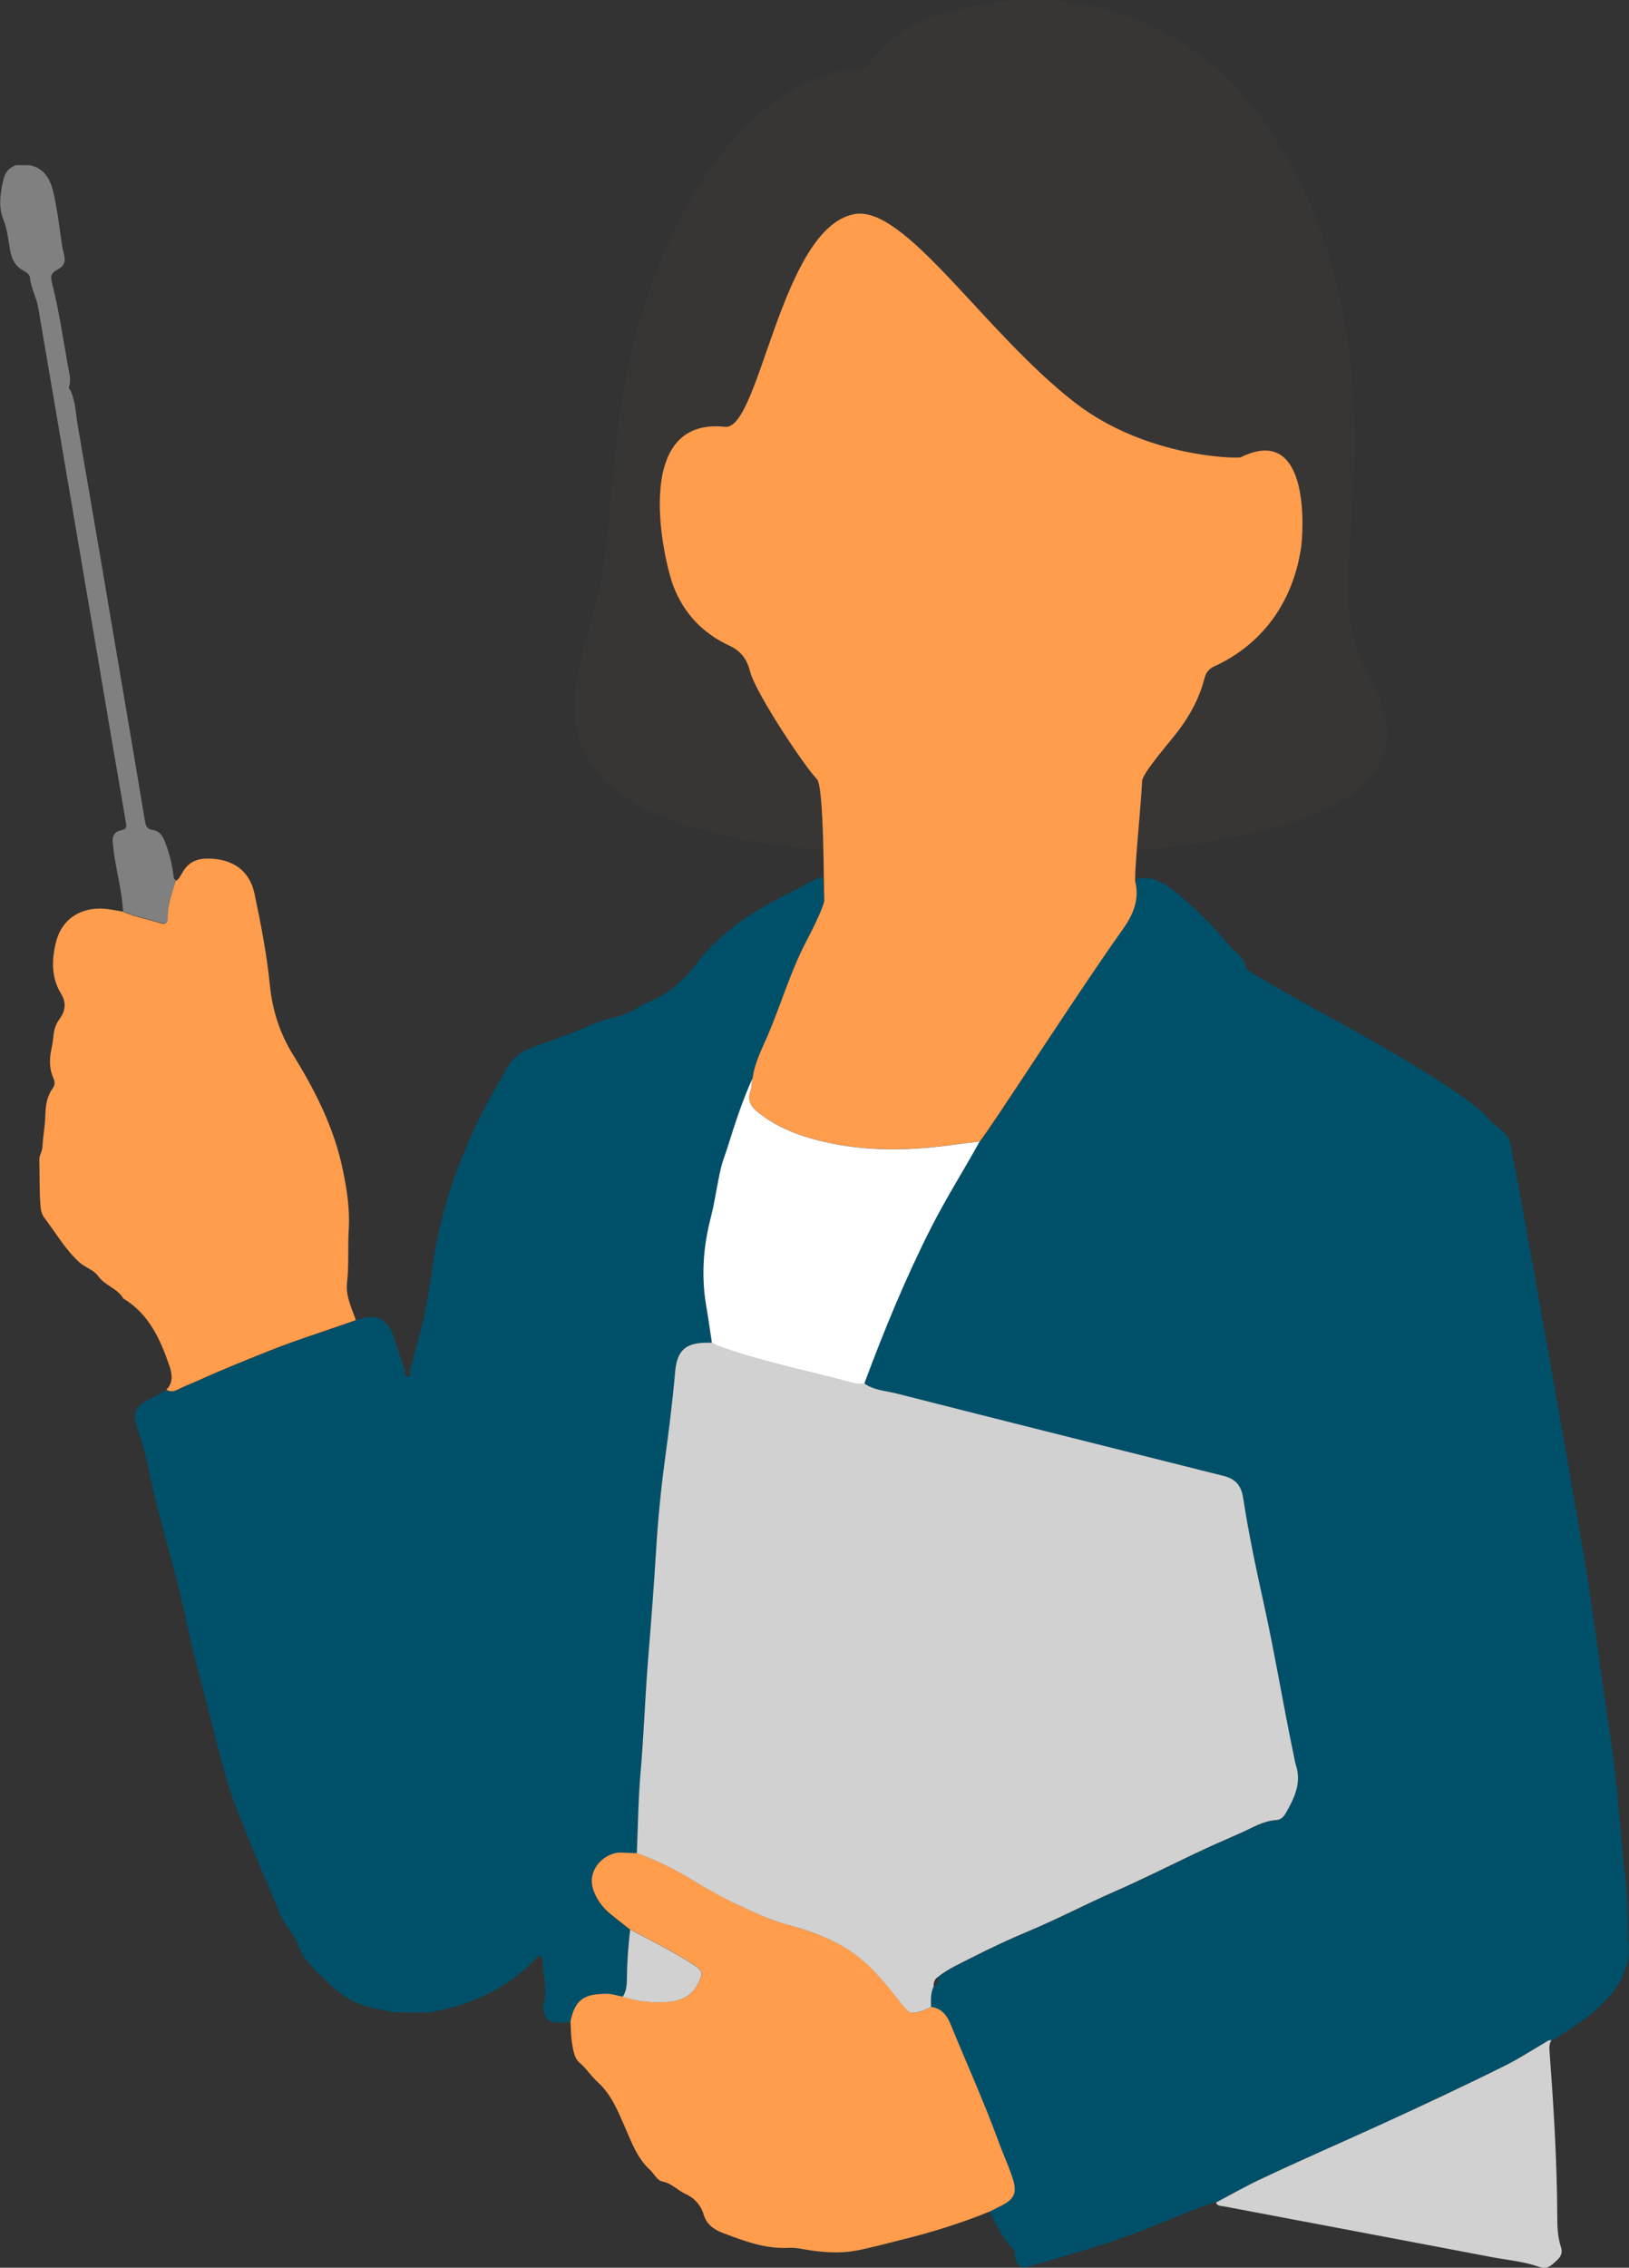 <?xml version="1.0" encoding="UTF-8"?><svg id="b" xmlns="http://www.w3.org/2000/svg" width="141.66" height="197.11" viewBox="0 0 141.66 197.11"><rect x="0" y="0" width="141.66" height="197.11" fill="#333333" stroke="none"/><defs><style>.d{fill:#383635;}.e{fill:gray;}.f{fill:#fff;}.g{fill:#00506a;}.h{fill:#d1d1d1;}.i{fill:#ff9d4d;}</style></defs><g id="c"><path class="g" d="M88.96,197.1c-.59-.26-.74-.75-.72-1.33.06-.14,0-.22-.13-.26-.89-.97-1.49-2.11-2.05-3.28.3-.15.59-.3.89-.45,1.24-.61,1.52-1.15,1.08-2.47-.37-1.12-.87-2.19-1.27-3.3-1.24-3.39-2.73-6.68-4.1-10.02-.32-.79-.78-1.41-1.7-1.54,0-.6-.03-1.19.23-1.75.33-.19.51-.44.38-.84.89-.72,1.93-1.16,2.94-1.68,1.63-.83,3.29-1.61,4.97-2.31,2.51-1.05,4.91-2.33,7.4-3.41,2.35-1.03,4.65-2.17,6.97-3.29,1.32-.64,2.68-1.22,4.02-1.81,1.01-.44,1.96-1.05,3.11-1.13.4-.02.66-.29.85-.63.73-1.29,1.36-2.61.86-4.16-.09-.28-.13-.57-.19-.86-.92-4.39-1.64-8.82-2.61-13.21-.67-3.02-1.3-6.06-1.78-9.12-.18-1.17-.7-1.69-1.73-1.94-9.48-2.38-18.96-4.75-28.43-7.16-.94-.24-1.97-.27-2.81-.89,1.73-4.63,3.6-9.2,5.84-13.61,1.29-2.54,2.82-4.94,4.19-7.43.37-.22.53-.61.75-.94,3.94-5.81,7.63-11.79,11.71-17.5.89-1.25,1.4-2.47,1.11-3.99.07-.15.13-.3.2-.45.06-.03.13-.04.2-.04.3.09.6.08.9.04,1.14.31,2.04,1.03,2.89,1.78,1.39,1.22,2.71,2.52,3.87,3.96.54.67,1.44,1.08,1.55,2.09.03.25,5.79,3.42,8.41,4.86,2.49,1.37,11.5,6.4,12.84,8.4.11.17,1.53,1.1,1.69,1.75.53,2.19,6.38,35.24,6.93,39.03.71,4.97,1.4,9.95,2.12,14.92.3,2.05.74,8.17.89,9.15.32,2.13.31,4.27.36,6.41.68,4.73-5.23,7.7-6.48,8.59-.06.04-.14.04-.21.05-.24-.03-.41.13-.6.24-1.12.65-2.2,1.36-3.36,1.94-3.64,1.81-7.32,3.53-11.01,5.22-3.46,1.58-6.95,3.09-10.39,4.72-1.29.61-2.53,1.32-3.8,1.99-.68.02-5.83,2.23-6.2,2.36-1.08.38-2.15.81-3.24,1.17-1.37.44-6.97,2.13-7.34,2.13Z"/><path class="g" d="M30.95,114.74c.32-.08.64-.17.97-.25.29,0,.58.01.87.02.75.33,1.2.9,1.44,1.68.31,1.01.67,2.01,1.01,3.01,0,.2-.07.5.23.47.27-.02.22-.3.19-.51.23-.89.44-1.8.7-2.68.78-2.58,1.04-5.26,1.5-7.9.78-4.44,2.36-8.61,4.45-12.59.57-1.08,1.21-2.12,1.8-3.18.51-.92,1.27-1.46,2.27-1.81,1.76-.62,3.52-1.24,5.23-2,.56-.25,1.17-.44,1.77-.56.9-.19,1.69-.6,2.46-1.08.12-.08.25-.15.39-.2,1.8-.65,3.15-1.85,4.3-3.35,1.8-2.35,4.12-4.08,6.73-5.47,1.16-.62,2.33-1.22,3.49-1.83.25-.13.55-.2.82-.29.03.66.04,1.33.1,1.99.04.51-.08.96-.35,1.37-.47.7-.8,1.47-1.19,2.21-1.39,2.64-2.21,5.51-3.38,8.24-.52,1.21-1.14,2.38-1.31,3.71-.9,1.97-1.55,4.03-2.2,6.08-.17.55-.39,1.08-.53,1.65-.35,1.44-.51,2.91-.89,4.33-.65,2.49-.85,5.01-.43,7.57.19,1.12.35,2.24.52,3.36-.15,0-.3,0-.44,0-1.86,0-2.59.67-2.75,2.54-.22,2.53-.54,5.05-.88,7.56-.36,2.66-.62,5.34-.78,8.02-.19,3.09-.43,6.17-.68,9.26-.27,3.34-.39,6.69-.67,10.03-.2,2.31-.22,4.64-.32,6.96-.44-.02-.88-.02-1.32-.05-1.42-.1-3.14,1.45-2.46,3.31.31.83.8,1.48,1.46,2.02.56.47,1.15.91,1.72,1.36-.16,1.38-.27,2.77-.28,4.16,0,.57-.02,1.17-.35,1.68-.47-.08-.92-.26-1.41-.25-1.81.02-2.75.37-3.15,2.42-.44.06-.87.06-1.31.03-.63-.04-.89-.41-1-.95-.04-.18-.09-.38-.04-.54.45-1.35-.09-2.68-.07-4.02-.14-.37-.31-.38-.59-.03-2.55,2.7-5.75,4.09-9.35,4.7-.96,0-1.92-.02-2.88-.03-1.17-.21-2.34-.36-3.45-.87-1.27-.59-2.24-1.54-3.21-2.5-.72-.72-1.41-1.44-1.77-2.44-.35-.95-1.11-1.67-1.53-2.62-.21-.48-.41-.98-.62-1.47-1.05-2.5-2.11-5.01-3.1-7.53-.43-1.08-.8-2.23-1.13-3.38-.87-3.09-1.6-6.22-2.43-9.32-.72-2.69-1.21-5.44-1.93-8.13-.72-2.71-1.51-5.4-2.09-8.15-.31-1.46-.64-2.92-1.15-4.34-.41-1.13-.3-1.84.94-2.47.52-.27,1.03-.57,1.55-.85.31.16.59.19.93.01.62-.32,1.28-.56,1.92-.85,1.97-.9,3.99-1.7,6-2.51,2.5-1,5.09-1.8,7.64-2.71Z"/><path class="d" d="M75.16,5.92s-10.26-.55-17.41,16.06c-4.8,11.15-3.99,19.62-5.48,28.52-1.5,8.9-12.8,24.11,33.13,23.95,41.69-.14,35.87-11.57,33.64-15.65-2.44-4.47-1.79-8.1-1.55-13.47.14-3.17,2.53-21.81-8.51-35.99C102.47,1.02,92.41-1.56,82.96.88c-6.11,1.57-6.77,4.41-7.8,5.05Z"/><path class="i" d="M65.45,93.72c.17-1.33.79-2.51,1.31-3.71,1.17-2.73,1.99-5.6,3.38-8.24.23-.43.73-1.41,1.1-2.25.26-.59.46-1.12.44-1.33-.06-.66,0-9.82-.64-10.47-1.03-1.04-5.3-7.42-5.8-9.32-.27-1.06-.77-1.8-1.83-2.29-2.26-1.05-3.91-2.75-4.83-5.11-.82-2.08-3.82-14.8,4.48-13.9,3.01.3,4.81-17.17,11.18-18.48,4.42-.91,11.32,10.25,19.23,16.37,6.23,4.83,14.2,4.87,14.42,4.76,6.17-3.05,5.43,6.7,5.25,7.87-.75,4.96-3.55,8.38-7.29,10.18-.64.26-.95.54-1.11,1.17-.43,1.67-1.23,3.16-2.26,4.53-.74.98-3.14,3.7-3.16,4.39-.06,1.77-.79,8.72-.56,8.88.29,1.51-.22,2.74-1.11,3.99-3.43,4.8-9.63,14.41-11.75,17.48-.4.58-.65.93-.71.97-.73.09-1.46.17-2.19.27-3.52.5-7.06.62-10.56-.08-2.33-.47-4.58-1.19-6.5-2.71-.64-.51-1-1.08-.68-1.89.14-.36.08-.73.18-1.08Z"/><path class="i" d="M30.95,114.74c-2.54.91-5.14,1.71-7.64,2.71-2.01.81-4.03,1.61-6,2.51-.64.29-1.3.53-1.92.85-.34.17-.62.15-.93-.01.64-.61.5-1.41.28-2.06-.79-2.31-1.78-4.53-4.01-5.87-.51-.89-1.6-1.11-2.2-1.96-.38-.54-1.13-.73-1.65-1.21-1.23-1.13-2.04-2.56-3.03-3.86-.24-.31-.31-.71-.34-1.14-.09-1.29-.06-2.58-.09-3.87-.01-.42.25-.73.27-1.14.05-.92.23-1.82.25-2.75.02-.8.13-1.63.63-2.32.22-.31.22-.58.07-.92-.38-.84-.35-1.72-.15-2.6.07-.32.12-.65.15-.98.05-.55.17-1.05.52-1.52.51-.69.65-1.41.14-2.24-.86-1.41-.81-2.98-.42-4.51.54-2.11,2.4-3.18,4.71-2.8.36.06.73.12,1.09.19,1.04.47,2.17.65,3.25,1,.42.14.66.01.64-.44-.03-1.13.4-2.16.69-3.21.35-.19.47-.55.67-.86.42-.68,1.03-1.04,1.83-1.09,1.67-.09,3.83.46,4.37,3.04.56,2.63,1.07,5.27,1.34,7.96.22,2.15.84,4.14,2,6.02,1.95,3.14,3.62,6.44,4.36,10.11.34,1.66.6,3.34.5,5.05-.1,1.55.03,3.1-.15,4.65-.14,1.16.4,2.22.77,3.29Z"/><path class="i" d="M54.8,167.72c-.57-.45-1.16-.9-1.72-1.36-.66-.55-1.15-1.19-1.46-2.02-.69-1.85,1.04-3.41,2.46-3.31.44.03.88.03,1.32.05,1.71.6,3.32,1.42,4.87,2.35,1.3.78,2.61,1.52,3.98,2.17,1.36.64,2.73,1.29,4.19,1.68,1.86.49,3.65,1.15,5.29,2.16,1.95,1.21,3.32,3.01,4.72,4.77.64.8.78.88,1.72.59.28-.09.54-.24.81-.36.92.13,1.38.75,1.7,1.54,1.36,3.34,2.86,6.63,4.1,10.02.4,1.11.9,2.18,1.27,3.3.44,1.32.16,1.87-1.08,2.47-.3.15-.59.3-.89.45-2.52,1.03-5.11,1.83-7.76,2.48-1.31.32-2.61.69-3.92.93-1.25.23-2.57.16-3.86-.02-.66-.09-1.32-.27-1.97-.23-2,.11-3.82-.58-5.63-1.26-.78-.29-1.49-.72-1.76-1.66-.23-.79-.8-1.42-1.56-1.76-.69-.31-1.19-.92-2-1.08-.48-.09-.74-.69-1.11-1.03-1.07-.98-1.55-2.29-2.1-3.55-.64-1.46-1.21-2.96-2.44-4.07-.57-.51-.96-1.17-1.57-1.68-.47-.39-.57-1.16-.67-1.8-.09-.58-.08-1.18-.12-1.77.4-2.05,1.34-2.41,3.15-2.42.49,0,.94.17,1.41.25,1.34.43,2.72.57,4.12.43,1.03-.1,1.89-.54,2.4-1.53.5-.96.46-1.16-.48-1.76-1.74-1.1-3.58-2.03-5.4-2.98Z"/><path class="h" d="M105.75,191.44c1.27-.67,2.51-1.38,3.8-1.99,3.44-1.63,6.93-3.14,10.39-4.72,3.7-1.69,7.38-3.41,11.01-5.22,1.16-.58,2.24-1.29,3.36-1.94.19-.11.36-.27.6-.24-.18.3-.19.62-.16.96.35,4.75.65,9.51.67,14.28,0,.92.03,1.86.32,2.74.23.7-.21,1.04-.62,1.4-.37.32-.65.55-1.32.31-1.28-.45-2.66-.57-4.01-.82-7.8-1.48-15.6-2.96-23.4-4.43-.24-.05-.54,0-.64-.32Z"/><path class="e" d="M15.28,76.56c-.29,1.06-.72,2.08-.69,3.21.01.45-.22.57-.64.44-1.08-.35-2.21-.53-3.25-1-.09-1.7-.55-3.35-.79-5.03-.04-.29-.06-.59-.1-.88-.08-.6.12-1.02.75-1.14.47-.08.45-.34.38-.72-.82-4.73-1.62-9.46-2.42-14.2-.93-5.46-1.86-10.92-2.79-16.38-.3-1.75-.59-3.49-.89-5.24-.51-2.97-1.01-5.94-1.52-8.9-.15-.88-.64-1.68-.71-2.59-.02-.27-.32-.47-.59-.62-.75-.39-1.02-1.04-1.16-1.86-.15-.86-.23-1.72-.57-2.57-.46-1.14-.26-2.37.03-3.55.14-.58.5-.98,1.08-1.17.38,0,.77,0,1.15,0,1.29.23,1.82,1.21,2.08,2.31.31,1.29.47,2.61.66,3.92.07.47.12.95.25,1.41.19.73.08,1.11-.6,1.47-.52.27-.55.58-.43,1.07.68,2.65,1.03,5.35,1.54,8.03.07.34.05.66-.02.98-.07.15-.04.27.09.36.45.99.47,2.08.65,3.12,1.27,7.34,2.52,14.69,3.76,22.03.69,4.07,1.39,8.15,2.06,12.22.08.48.14.79.73.87.45.06.77.39.98.91.43,1.05.69,2.12.81,3.23,0,.09.12.17.19.25Z"/><path class="h" d="M80.96,174.44c-.27.12-.53.27-.81.36-.94.29-1.08.21-1.72-.59-1.4-1.76-2.77-3.56-4.72-4.77-1.64-1.02-3.43-1.67-5.29-2.16-1.46-.39-2.82-1.04-4.19-1.68-1.37-.64-2.69-1.38-3.98-2.17-1.55-.93-3.16-1.75-4.87-2.35.1-2.32.12-4.65.32-6.96.29-3.34.4-6.69.67-10.03.25-3.08.49-6.17.68-9.26.16-2.68.42-5.36.78-8.02.34-2.51.66-5.03.88-7.56.16-1.86.9-2.54,2.75-2.54.15,0,.3,0,.44,0,.34.21.72.34,1.1.47,3.61,1.26,7.37,1.99,11.05,2.99.36.1.72.15,1.09.06.83.62,1.86.65,2.81.89,9.47,2.41,18.95,4.78,28.43,7.16,1.03.26,1.55.78,1.73,1.94.47,3.06,1.11,6.09,1.78,9.12.97,4.38,1.69,8.82,2.61,13.21.06.29.1.58.19.86.51,1.55-.12,2.86-.86,4.16-.19.34-.45.61-.85.63-1.15.07-2.1.69-3.11,1.13-1.35.59-2.7,1.18-4.02,1.81-2.32,1.11-4.62,2.26-6.97,3.29-2.49,1.09-4.89,2.36-7.4,3.41-1.67.7-3.34,1.48-4.97,2.31-1.01.52-2.05.97-2.94,1.68-.3.2-.4.49-.38.84-.27.56-.24,1.16-.23,1.75Z"/><path class="f" d="M75.15,120.24c-.37.09-.73.04-1.09-.06-3.68-1-7.43-1.73-11.05-2.99-.38-.13-.75-.26-1.1-.47-.17-1.12-.33-2.24-.52-3.36-.42-2.56-.22-5.07.43-7.57.37-1.43.54-2.9.89-4.33.14-.57.36-1.11.53-1.65.65-2.06,1.3-4.12,2.2-6.08-.11.35-.04.72-.18,1.08-.32.81.04,1.38.68,1.89,1.91,1.52,4.17,2.24,6.5,2.71,3.5.7,7.03.58,10.56.08.73-.1,1.46-.18,2.19-.27-1.37,2.49-2.9,4.89-4.19,7.43-2.24,4.41-4.12,8.98-5.84,13.61Z"/><path class="h" d="M54.8,167.72c1.82.95,3.66,1.88,5.4,2.98.95.6.98.8.48,1.76-.51.99-1.37,1.42-2.4,1.53-1.4.14-2.78,0-4.12-.43.33-.51.35-1.11.36-1.68.01-1.39.12-2.78.28-4.16Z"/></g></svg>